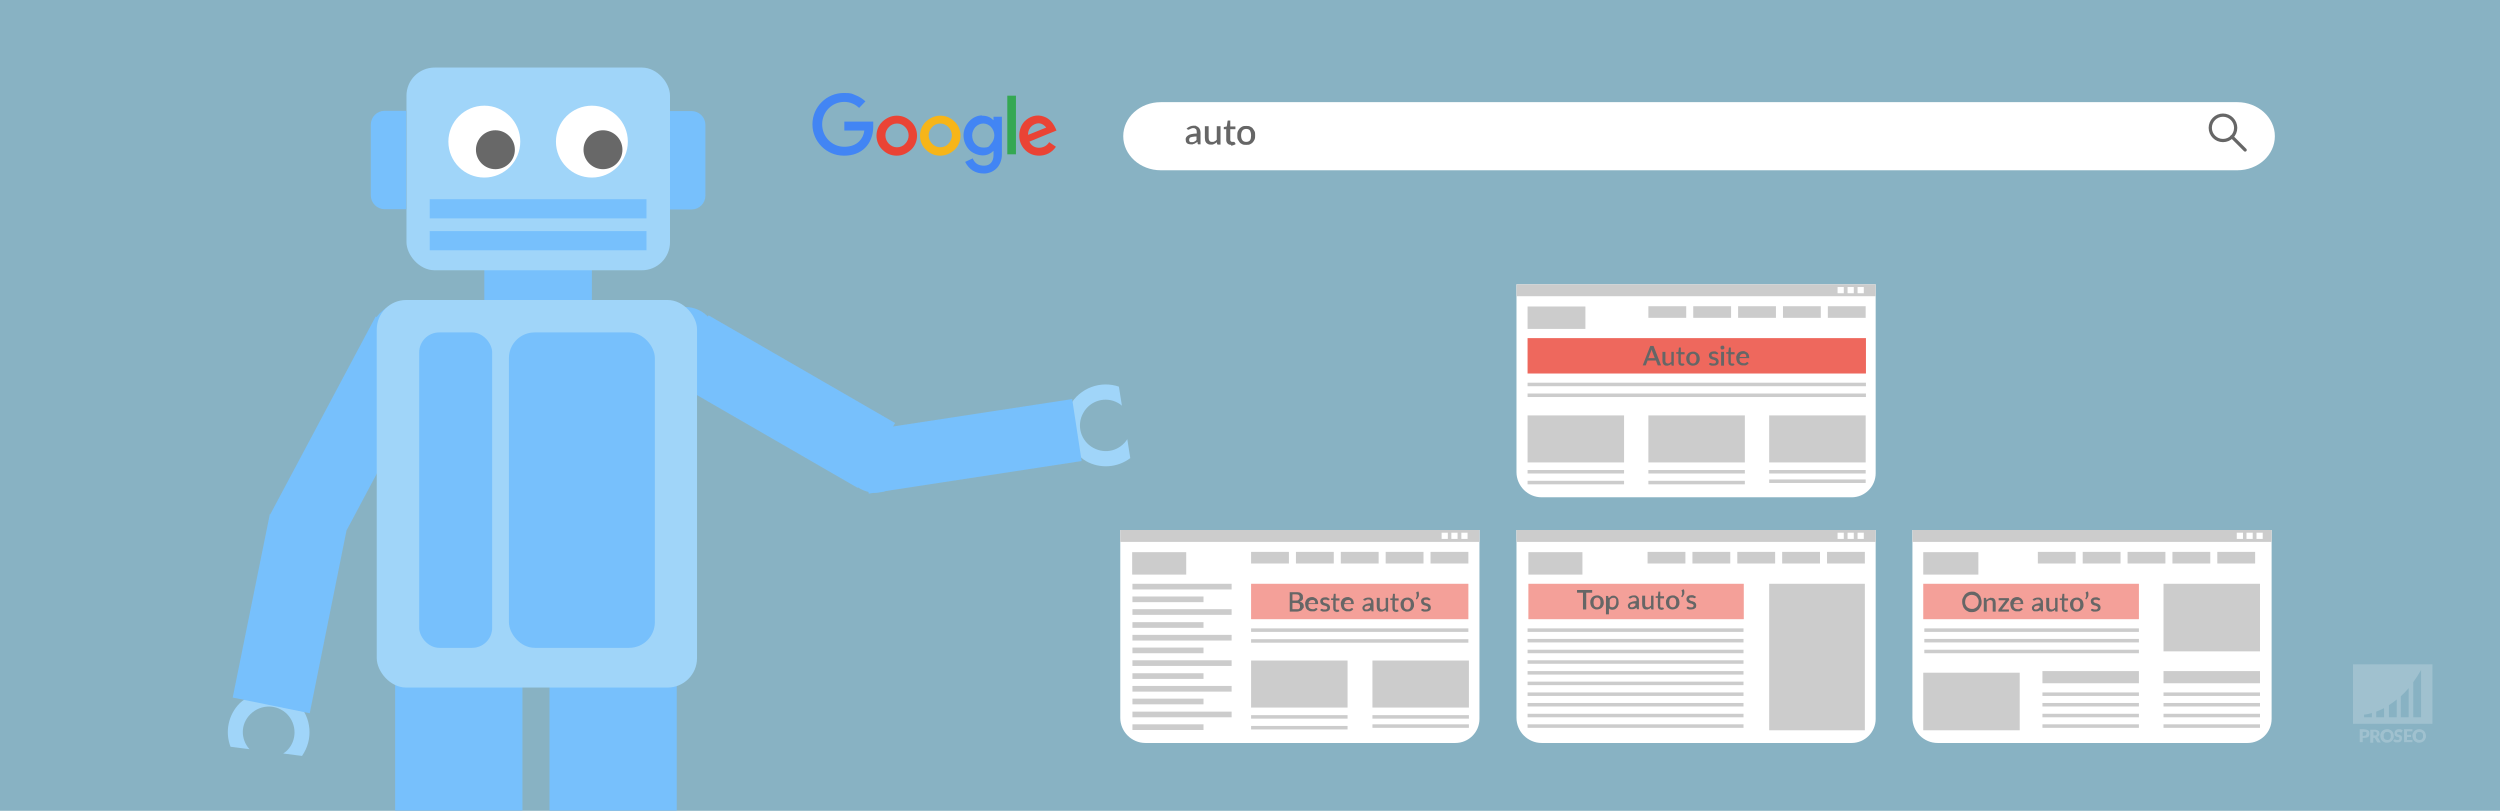 <?xml version="1.0" encoding="UTF-8"?> <svg xmlns="http://www.w3.org/2000/svg" xmlns:xlink="http://www.w3.org/1999/xlink" version="1.1" viewBox="0 0 925 300"><defs><style> .st0, .st1, .st2 { fill: #fff; } .st0, .st3 { opacity: .2; } .st4, .st5, .st6 { fill: #ea4335; } .st4, .st7 { opacity: .5; } .st5, .st8, .st9 { fill-rule: evenodd; } .st10 { fill: #a0d5f9; } .st11 { stroke-linecap: round; } .st11, .st12, .st13 { fill: none; } .st11, .st13 { stroke: #666; stroke-miterlimit: 10; stroke-width: 1.2px; } .st8 { fill: #f7b518; } .st14 { fill: #34a853; } .st9 { fill: #4285f4; } .st2 { filter: url(#drop-shadow-1); } .st15 { fill: #686868; } .st16 { fill: #666; } .st6 { opacity: .8; } .st7 { fill: #126688; } .st17 { fill: #77c0fc; } .st18 { fill: #ccc; } </style><filter id="drop-shadow-1" x="409.6" y="31.1" width="439" height="38" filterUnits="userSpaceOnUse"><feOffset dx="1" dy="1"></feOffset><feGaussianBlur result="blur" stdDeviation="2"></feGaussianBlur><feFlood flood-color="#000" flood-opacity=".2"></feFlood><feComposite in2="blur" operator="in"></feComposite><feComposite in="SourceGraphic"></feComposite></filter></defs><g id="bg"><rect class="st7" width="925" height="300"></rect></g><g id="watermerk"><g><path class="st0" d="M870.6,245.8v22h29.4v-22h-29.4ZM877.6,265.4h-2.9v-1s1.1,0,2.9-.6v1.6ZM882.1,265.4h-2.9v-2.1c.9-.3,1.9-.8,2.9-1.3v3.4ZM886.8,265.4h-2.9v-4.5c1-.6,1.9-1.3,2.9-2.1v6.5ZM891.2,265.4h-2.9v-7.8c1-.9,2-1.9,2.9-3v10.9ZM895.8,265.4h-2.9v-13c1-1.4,2-2.9,2.9-4.5v17.5Z"></path><g class="st3"><path class="st1" d="M874.8,269.9c.3,0,.6,0,.9.1.2,0,.4.2.6.3.2.1.3.3.3.5s.1.4.1.6,0,.5-.1.7c0,.2-.2.4-.3.5-.2.1-.4.3-.6.3-.2,0-.5.1-.9.1h-.6v1.6h-1.1v-4.8h1.7ZM874.8,272.2c.3,0,.5,0,.6-.2.1-.1.2-.3.2-.6s0-.2,0-.3c0,0,0-.2-.1-.2,0,0-.2-.1-.3-.1-.1,0-.2,0-.4,0h-.6v1.5h.6Z"></path><path class="st1" d="M880.9,274.7h-1c-.2,0-.3,0-.4-.2l-.8-1.4c0,0,0-.1-.1-.1,0,0-.1,0-.2,0h-.3v1.8h-1.1v-4.8h1.5c.3,0,.6,0,.9.1.2,0,.4.2.6.3.2.1.3.3.3.4,0,.2.1.4.1.6s0,.3,0,.4c0,.1-.1.3-.2.4,0,.1-.2.2-.3.3-.1,0-.3.2-.4.2,0,0,.1,0,.2.1,0,0,.1.1.2.2l1,1.7ZM878.6,272.1c.2,0,.3,0,.4,0,.1,0,.2,0,.3-.2s.1-.1.1-.2c0,0,0-.2,0-.3,0-.2,0-.4-.2-.5-.1-.1-.3-.2-.6-.2h-.4v1.4h.4Z"></path><path class="st1" d="M885.7,272.3c0,.3,0,.7-.2,1-.1.3-.3.6-.5.8-.2.2-.5.4-.8.5-.3.1-.6.2-1,.2s-.7,0-1-.2c-.3-.1-.6-.3-.8-.5-.2-.2-.4-.5-.5-.8-.1-.3-.2-.6-.2-1s0-.7.2-1c.1-.3.3-.6.5-.8s.5-.4.8-.5c.3-.1.6-.2,1-.2s.7,0,1,.2c.3.1.6.3.8.5.2.2.4.5.5.8.1.3.2.6.2,1ZM884.6,272.3c0-.2,0-.4,0-.6s-.1-.3-.3-.5c-.1-.1-.3-.2-.4-.3-.2,0-.4-.1-.6-.1s-.4,0-.6.1c-.2,0-.3.2-.4.3-.1.1-.2.3-.3.5s0,.4,0,.6,0,.5,0,.6c0,.2.1.3.3.5.1.1.3.2.4.3.2,0,.4.1.6.1s.4,0,.6-.1c.2,0,.3-.2.4-.3.1-.1.2-.3.3-.5,0-.2,0-.4,0-.6Z"></path><path class="st1" d="M888.7,270.9c0,0,0,0-.1.1s0,0-.1,0-.1,0-.2,0c0,0-.1,0-.2-.1,0,0-.2,0-.2-.1,0,0-.2,0-.3,0-.2,0-.4,0-.5.1s-.2.2-.2.4,0,.2,0,.2c0,0,.1.1.2.2,0,0,.2,0,.3.1s.3,0,.4.1c.1,0,.3.1.4.2.1,0,.2.1.3.2,0,0,.2.2.2.4,0,.1,0,.3,0,.5s0,.4-.1.6c0,.2-.2.4-.3.5-.1.1-.3.3-.5.3-.2,0-.5.1-.7.1s-.3,0-.5,0c-.2,0-.3,0-.4-.1-.1,0-.3-.1-.4-.2-.1,0-.2-.2-.3-.3l.3-.5s0,0,.1,0c0,0,0,0,.1,0s.1,0,.2,0,.1,0,.2.1c0,0,.2,0,.3.1.1,0,.2,0,.4,0s.4,0,.5-.1c.1,0,.2-.2.2-.4s0-.2,0-.3c0,0-.1-.1-.2-.2,0,0-.2,0-.3-.1-.1,0-.3,0-.4-.1-.1,0-.3,0-.4-.2s-.2-.1-.3-.2-.2-.2-.2-.4c0-.2,0-.3,0-.6s0-.4.1-.5c0-.2.2-.3.3-.5.1-.1.3-.2.5-.3s.4-.1.7-.1.3,0,.4,0c.1,0,.3,0,.4.1.1,0,.2,0,.3.2.1,0,.2.1.3.2l-.3.5Z"></path><path class="st1" d="M890.6,270.8v1.1h1.5v.8h-1.5v1.1h2v.8h-3.1v-4.8h3.1v.8h-2Z"></path><path class="st1" d="M897.6,272.3c0,.3,0,.7-.2,1-.1.3-.3.6-.5.8-.2.2-.5.4-.8.5-.3.1-.6.2-1,.2s-.7,0-1-.2c-.3-.1-.6-.3-.8-.5-.2-.2-.4-.5-.5-.8-.1-.3-.2-.6-.2-1s0-.7.2-1c.1-.3.3-.6.5-.8s.5-.4.8-.5c.3-.1.6-.2,1-.2s.7,0,1,.2c.3.1.6.3.8.5.2.2.4.5.5.8.1.3.2.6.2,1ZM896.5,272.3c0-.2,0-.4,0-.6s-.1-.3-.3-.5c-.1-.1-.3-.2-.4-.3-.2,0-.4-.1-.6-.1s-.4,0-.6.1c-.2,0-.3.2-.4.3-.1.1-.2.3-.3.5s0,.4,0,.6,0,.5,0,.6c0,.2.1.3.3.5.1.1.3.2.4.3.2,0,.4.1.6.1s.4,0,.6-.1c.2,0,.3-.2.4-.3.1-.1.2-.3.3-.5,0-.2,0-.4,0-.6Z"></path></g></g></g><g id="afbeelding"><g><g><path class="st12" d="M404.4,165.7c-4.6-2.6-6.2-8.4-3.7-12.9,2.6-4.6,8.4-6.2,12.9-3.7s1,.6,1.4,1l1.9,12.5c-2.7,4.2-8.2,5.6-12.6,3.2Z"></path><path class="st10" d="M414,143.1l1.1,7c-.4-.4-.9-.7-1.4-1-4.6-2.6-10.4-.9-12.9,3.7-2.6,4.6-.9,10.4,3.7,12.9s9.9,1,12.6-3.2l1.1,7c-4.6,3.5-11.1,4.1-16.4,1.1s-9.9-13.3-5.9-20.6c3.6-6.5,11.4-9.3,18.2-6.9Z"></path></g><g><path class="st12" d="M92.7,264.2c3.7-3.7,9.7-3.7,13.5,0,3.7,3.7,3.7,9.7,0,13.5s-.9.8-1.4,1.1l-12.5-1.6c-3.3-3.7-3.1-9.4.4-13Z"></path><path class="st10" d="M111.8,279.7l-7-.9c.5-.3.9-.7,1.4-1.1,3.7-3.7,3.7-9.7,0-13.5-3.7-3.7-9.7-3.7-13.5,0s-3.7,9.3-.4,13l-7-.9c-2.1-5.4-.9-11.8,3.4-16.1s15.5-5.9,21.4,0c5.3,5.3,5.8,13.5,1.7,19.4Z"></path></g><rect class="st17" x="179.2" y="95.5" width="39.8" height="21.6" transform="translate(398.2 212.6) rotate(-180)"></rect><rect class="st10" x="150.3" y="25" width="97.5" height="75" rx="10.4" ry="10.4" transform="translate(398.2 125) rotate(-180)"></rect><g><circle class="st1" cx="219" cy="52.4" r="13.3"></circle><circle class="st1" cx="179.2" cy="52.4" r="13.3"></circle></g><path class="st17" d="M253,41h8v36.4h-8c-2.8,0-5.1-2.3-5.1-5.1v-26.2c0-2.8,2.3-5.1,5.1-5.1Z" transform="translate(508.9 118.5) rotate(-180)"></path><path class="st17" d="M142.3,41h8v36.4h-8c-2.8,0-5.1-2.3-5.1-5.1v-26.2c0-2.8,2.3-5.1,5.1-5.1Z"></path><g><rect class="st17" x="159" y="85.4" width="80.2" height="7.1" transform="translate(398.2 178) rotate(-180)"></rect><rect class="st17" x="159" y="73.6" width="80.2" height="7.1" transform="translate(398.2 154.4) rotate(-180)"></rect></g><circle class="st15" cx="223.1" cy="55.4" r="7.2"></circle><circle class="st15" cx="183.3" cy="55.4" r="7.2"></circle><rect class="st17" x="203.3" y="248.4" width="47.1" height="51.4" transform="translate(453.7 548.3) rotate(-180)"></rect><rect class="st17" x="146.3" y="248.4" width="47.1" height="51.4" transform="translate(339.6 548.3) rotate(-180)"></rect><rect class="st17" x="276" y="108.8" width="27.7" height="79.7" transform="translate(563.4 -28.1) rotate(120)"></rect><circle class="st17" cx="253.6" cy="125.1" r="11.5"></circle><circle class="st17" cx="323.9" cy="170.8" r="11.5"></circle><rect class="st17" x="347.3" y="125.3" width="23.2" height="79.7" transform="translate(250.1 544.9) rotate(-98.7)"></rect><path class="st17" d="M99.7,190.3h.5c0,0-.2,0-.2,0l39-73.2.3.2c2.5-3.3,6.5-5.4,10.9-5.4,7.6,0,13.7,6.1,13.7,13.7s-.3,3-.8,4.4l.3.2-35.2,66.1-13.6,67.6-28.5-5.8,13.7-67.7Z"></path><rect class="st10" x="139.4" y="111.1" width="118.5" height="143.4" rx="10.9" ry="10.9" transform="translate(397.3 365.5) rotate(-180)"></rect><g><rect class="st17" x="188.2" y="123" width="54" height="116.7" rx="9.5" ry="9.5" transform="translate(430.5 362.7) rotate(-180)"></rect><rect class="st17" x="155.1" y="123" width="27" height="116.7" rx="7.4" ry="7.4" transform="translate(337.2 362.7) rotate(-180)"></rect></g><path class="st2" d="M826.8,62h-398.3c-7.7,0-13.9-5.7-13.9-12.6h0c0-7,6.2-12.6,13.9-12.6h398.3c7.7,0,13.9,5.7,13.9,12.6h0c0,7-6.2,12.6-13.9,12.6Z"></path><g><path class="st9" d="M318,40c-.8-.7-1.6-1.3-2.6-1.7-.9-.4-2-.6-3-.6-2.3,0-4.3.9-5.8,2.4-1.5,1.5-2.4,3.6-2.4,5.9s.9,4.4,2.4,5.9c1.5,1.5,3.5,2.4,5.8,2.4s-.2,0,.1,0c2.2,0,4.1-.7,5.4-2,1-1,1.7-2.3,1.9-4h-7.4v-3.3h10.7v1.6c0,0,0,.1,0,.2h0c0,3.3-1.1,6-3,7.9-1.9,1.9-4.6,2.9-7.7,2.9,0,0-.1,0-.2,0h0c0,0,.2,0,0,0-3.2,0-6.1-1.3-8.2-3.4-2.1-2.1-3.4-5-3.4-8.2s1.3-6.1,3.4-8.2c2.1-2.1,5-3.4,8.2-3.4s2.9.3,4.3.8c1.4.5,2.6,1.3,3.7,2.3l-2.3,2.4h0ZM312.3,57.6s0,0,0,0h0ZM323.1,46.8s0,0,0,0h0ZM323.1,46.8c0,0,0-.2,0,0h0Z"></path><path class="st5" d="M331.8,42.8c2.1,0,3.9.8,5.3,2.2,1.4,1.3,2.2,3.2,2.2,5.2s-.8,3.9-2.2,5.2c-1.4,1.3-3.2,2.2-5.3,2.2s-3.9-.8-5.3-2.2c-1.4-1.3-2.2-3.2-2.2-5.2s.8-3.9,2.2-5.2c1.4-1.3,3.2-2.2,5.3-2.2h0ZM334.9,47c-.8-.8-1.8-1.3-3-1.3s-2.3.5-3,1.3c-.8.8-1.3,1.9-1.3,3.1s.5,2.3,1.3,3.1c.8.8,1.8,1.3,3,1.3s2.3-.5,3-1.3c.8-.8,1.3-1.9,1.3-3.1s-.5-2.3-1.3-3.1Z"></path><path class="st8" d="M347.9,42.8c2.1,0,3.9.8,5.3,2.2,1.4,1.3,2.2,3.2,2.2,5.2s-.8,3.9-2.2,5.2c-1.4,1.3-3.2,2.2-5.3,2.2s-3.9-.8-5.3-2.2c-1.4-1.3-2.2-3.2-2.2-5.2s.8-3.9,2.2-5.2c1.4-1.3,3.2-2.2,5.3-2.2h0ZM350.9,47c-.8-.8-1.8-1.3-3-1.3s-2.3.5-3,1.3c-.8.8-1.3,1.9-1.3,3.1s.5,2.3,1.3,3.1c.8.8,1.8,1.3,3,1.3s2.3-.5,3-1.3c.8-.8,1.3-1.9,1.3-3.1s-.5-2.3-1.3-3.1Z"></path><path class="st9" d="M363.3,42.8c2,0,3.2.6,4.3,1.7v-1.3h3.1v14.1c0,2-.9,4.1-2.2,5.2-1.2,1.1-2.8,1.7-4.4,1.7s-2.9-.3-4.2-1.1c-1.1-.7-2.1-1.8-2.8-3.2l2.8-1.3c.8,1.8,2,2.7,4.2,2.7s3.5-1.5,3.5-3.9v-1.6c-1.1,1.1-2.4,1.7-4,1.7s-3.9-.8-5.1-2.2c-1.2-1.3-2-3.2-2-5.2,0-4.1,3.4-7.4,6.8-7.4h0ZM366.7,47c-.7-.8-1.8-1.3-2.9-1.3s-2.1.5-2.9,1.3c-.7.8-1.2,1.9-1.2,3.1,0,2.5,1.7,4.5,4.1,4.5s2.1-.6,2.9-1.4c.7-.8,1.2-1.9,1.2-3.1s-.5-2.3-1.2-3.1Z"></path><rect class="st14" x="372.7" y="35.4" width="3.2" height="21.7"></rect><path class="st5" d="M380.4,49.9l6.7-2.7c-1.2-1.5-2.9-2.3-5.2-.7-.9.7-1.6,2-1.5,3.4h0ZM380.9,52.4c1.2,3,5.6,3,7.3.2l2.5,1.7c-1.5,2.2-3.8,3.3-6.2,3.3-2.2,0-3.9-.8-5.2-2.1-3.2-3.2-2.5-8.1-.3-10.5,1.8-1.9,4.6-2.9,7.4-1.8,1.9.7,3.4,2.3,4.5,5.1-3.3,1.3-6.6,2.7-10,4.1Z"></path></g><g><circle class="st13" cx="822.5" cy="47.3" r="4.7"></circle><line class="st11" x1="825.8" y1="50.6" x2="830.7" y2="55.5"></line></g><g><path class="st16" d="M439,47.6c.8-.7,1.7-1.1,2.7-1.1s.7,0,1,.2c.3.1.6.3.8.5.2.2.4.5.5.8.1.3.2.7.2,1.1v4.3h-.6c-.1,0-.2,0-.3,0,0,0-.1-.1-.2-.3v-.6c-.3.2-.5.3-.7.4-.2.1-.3.2-.5.3-.2,0-.4.1-.6.2s-.4,0-.7,0-.5,0-.8-.1c-.2,0-.4-.2-.6-.3-.2-.2-.3-.3-.4-.6,0-.2-.1-.5-.1-.8s0-.5.2-.8c.1-.2.4-.5.7-.7.3-.2.7-.4,1.3-.5.5-.1,1.2-.2,1.9-.2v-.5c0-.5-.1-.9-.3-1.1-.2-.2-.5-.4-.9-.4s-.5,0-.7.1-.3.1-.5.2c-.1,0-.3.2-.4.2-.1,0-.2.1-.3.1s-.2,0-.2,0c0,0-.1-.1-.2-.2l-.3-.5ZM442.8,50.5c-.5,0-.9,0-1.3.1-.3,0-.6.1-.9.2-.2,0-.4.2-.5.4s-.1.3-.1.5,0,.3,0,.4.1.2.2.3c0,0,.2.1.3.2.1,0,.3,0,.4,0,.4,0,.7,0,1-.2.3-.1.5-.3.8-.6v-1.3Z"></path><path class="st16" d="M451.6,46.7v6.8h-.9c-.2,0-.3,0-.4-.3v-.6c-.2.2-.4.3-.6.4-.2.1-.3.2-.5.3-.2,0-.4.2-.6.2-.2,0-.4,0-.6,0-.4,0-.7,0-1-.2-.3-.1-.5-.3-.7-.5s-.3-.5-.4-.8c0-.3-.1-.7-.1-1v-4.3h1.4v4.3c0,.5.1.8.3,1.1.2.3.5.4,1,.4s.6,0,.9-.2c.3-.1.5-.3.8-.6v-5h1.4Z"></path><path class="st16" d="M455.5,53.6c-.6,0-1-.2-1.3-.5-.3-.3-.5-.8-.5-1.3v-4h-.7c0,0-.1,0-.2,0,0,0,0-.1,0-.2v-.6l1.1-.2.3-2c0,0,0-.1.1-.2,0,0,.1,0,.2,0h.7v2.2h1.9v1h-1.9v3.9c0,.2,0,.4.2.6.1.1.3.2.5.2s.2,0,.3,0c0,0,.1,0,.2,0,0,0,.1,0,.1,0,0,0,0,0,.1,0,0,0,.1,0,.2.1l.4.7c-.2.2-.5.3-.8.4-.3.1-.6.2-.9.2Z"></path><path class="st16" d="M461.1,46.6c.5,0,1,0,1.4.2s.8.4,1,.7.5.7.7,1.1c.2.4.2.9.2,1.5s0,1-.2,1.5c-.2.4-.4.8-.7,1.1s-.6.5-1,.7-.9.2-1.4.2-1,0-1.4-.2-.8-.4-1-.7-.5-.7-.7-1.1c-.2-.4-.2-.9-.2-1.5s0-1,.2-1.5c.2-.4.4-.8.7-1.1s.6-.5,1-.7.9-.2,1.4-.2ZM461.1,52.5c.6,0,1.1-.2,1.4-.6.3-.4.4-1,.4-1.8s-.2-1.4-.4-1.8c-.3-.4-.8-.6-1.4-.6s-1.1.2-1.4.6c-.3.4-.5,1-.5,1.8s.2,1.4.5,1.8c.3.4.8.6,1.4.6Z"></path></g><g><path class="st1" d="M414.5,196.1h132.9v69.9c0,4.9-4,8.9-8.9,8.9h-114.7c-5.1,0-9.3-4.2-9.3-9.3v-69.5h0Z"></path><rect class="st4" x="462.9" y="216" width="80.4" height="13.1"></rect><rect class="st18" x="418.9" y="204.3" width="20" height="8.3"></rect><rect class="st18" x="414.5" y="196.1" width="132.9" height="4.4"></rect><g><rect class="st1" x="533.4" y="197.1" width="2.3" height="2.3"></rect><rect class="st1" x="537" y="197.1" width="2.3" height="2.3"></rect><rect class="st1" x="540.7" y="197.1" width="2.3" height="2.3"></rect></g><rect class="st18" x="419" y="263.3" width="36.7" height="2.1"></rect><rect class="st18" x="419" y="253.8" width="36.7" height="2.1"></rect><rect class="st18" x="419" y="268" width="26.3" height="2.1"></rect><rect class="st18" x="419" y="258.5" width="26.3" height="2.1"></rect><rect class="st18" x="419" y="244.3" width="36.7" height="2.1"></rect><rect class="st18" x="419" y="234.9" width="36.7" height="2.1"></rect><rect class="st18" x="419" y="249.1" width="26.3" height="2.1"></rect><rect class="st18" x="419" y="239.6" width="26.3" height="2.1"></rect><rect class="st18" x="419" y="225.4" width="36.7" height="2.1"></rect><rect class="st18" x="419" y="216" width="36.7" height="2.1"></rect><rect class="st18" x="419" y="230.2" width="26.3" height="2.1"></rect><rect class="st18" x="419" y="220.7" width="26.3" height="2.1"></rect><g><path class="st16" d="M479.5,219.1c.5,0,.9,0,1.2.1.3,0,.6.2.8.4.2.2.4.4.5.6,0,.2.1.5.1.8s0,.3,0,.5c0,.2-.1.3-.2.4-.1.1-.2.3-.4.4-.2.1-.4.2-.6.3,1,.2,1.5.8,1.5,1.6s0,.6-.2.8-.3.5-.5.7c-.2.2-.5.3-.8.4s-.7.2-1.1.2h-2.6v-7.2h2.4ZM478.2,220v2.2h1.2c.5,0,.9,0,1.1-.3.2-.2.4-.5.4-.8s-.1-.7-.3-.9c-.2-.2-.6-.3-1.1-.3h-1.2ZM479.7,225.4c.3,0,.5,0,.7,0,.2,0,.3-.1.4-.3.1-.1.2-.2.2-.4,0-.1,0-.3,0-.5,0-.3-.1-.6-.3-.8-.2-.2-.6-.3-1.1-.3h-1.4v2.3h1.4Z"></path><path class="st16" d="M484.1,223.8c0,.3,0,.5.1.7,0,.2.2.4.3.5.1.1.3.2.5.3.2,0,.4.1.6.1s.4,0,.5,0c.2,0,.3-.1.4-.2.1,0,.2-.1.3-.2,0,0,.2,0,.2,0s.2,0,.2,0l.3.4c-.1.1-.3.3-.4.4-.2.1-.3.2-.5.3s-.4.1-.6.1c-.2,0-.4,0-.6,0-.4,0-.7,0-1-.2s-.6-.3-.8-.5-.4-.5-.5-.9c-.1-.3-.2-.7-.2-1.2s0-.7.2-1c.1-.3.3-.6.5-.8s.5-.4.8-.5.6-.2,1-.2.6,0,.9.2c.3.1.5.3.7.4s.3.4.5.7c.1.3.2.6.2,1s0,.3,0,.3c0,0-.1,0-.2,0h-3.3ZM486.6,223.2c0-.2,0-.3,0-.5,0-.2-.1-.3-.2-.4s-.2-.2-.4-.3c-.1,0-.3,0-.5,0-.4,0-.7.1-.9.3-.2.2-.4.5-.4.9h2.5Z"></path><path class="st16" d="M491.6,222.1s0,0,0,0c0,0,0,0-.1,0s-.1,0-.2,0c0,0-.1,0-.2-.1s-.2,0-.3-.1-.3,0-.4,0-.3,0-.4,0c-.1,0-.2,0-.3.1,0,0-.1.1-.2.2,0,0,0,.2,0,.3s0,.2.1.3c0,0,.2.1.3.2s.3.1.4.2c.2,0,.3,0,.5.1.2,0,.3.1.5.2.2,0,.3.2.4.3.1.1.2.2.3.4,0,.1.1.3.1.5s0,.5-.1.7c0,.2-.2.4-.4.5-.2.1-.4.3-.6.3-.2,0-.5.1-.8.1s-.3,0-.5,0c-.2,0-.3,0-.5-.1-.1,0-.3-.1-.4-.2-.1,0-.2-.2-.3-.2l.2-.4s0,0,.1-.1c0,0,.1,0,.2,0s.1,0,.2,0c0,0,.1,0,.2.1,0,0,.2.1.3.1.1,0,.3,0,.5,0s.3,0,.4,0c.1,0,.2,0,.3-.2,0,0,.1-.1.2-.2,0,0,0-.2,0-.3s0-.2-.1-.3c0,0-.2-.2-.3-.2-.1,0-.3-.1-.4-.2-.2,0-.3,0-.5-.1-.2,0-.3-.1-.5-.2-.2,0-.3-.2-.4-.3s-.2-.2-.3-.4c0-.2-.1-.3-.1-.6s0-.4.1-.6.2-.3.4-.5.4-.2.6-.3c.2,0,.5-.1.8-.1s.7,0,.9.2.5.3.7.4l-.2.4Z"></path><path class="st16" d="M494.6,226.4c-.4,0-.7-.1-1-.4-.2-.2-.3-.6-.3-1v-3h-.6c0,0-.1,0-.2,0,0,0,0,0,0-.2v-.4h.8c0-.1.2-1.6.2-1.6,0,0,0-.1,0-.1s0,0,.2,0h.5v1.7h1.4v.8h-1.4v2.9c0,.2,0,.3.1.4,0,0,.2.1.4.1s.2,0,.2,0,.1,0,.2,0,0,0,.1,0c0,0,0,0,0,0,0,0,.1,0,.1,0l.3.5c-.2.1-.4.3-.6.3-.2,0-.5.1-.7.1Z"></path><path class="st16" d="M497.3,223.8c0,.3,0,.5.1.7,0,.2.2.4.3.5.1.1.3.2.5.3.2,0,.4.1.6.1s.4,0,.5,0c.2,0,.3-.1.4-.2.1,0,.2-.1.3-.2,0,0,.2,0,.2,0s.2,0,.2,0l.3.4c-.1.1-.3.3-.4.4-.2.1-.3.2-.5.3s-.4.1-.6.1c-.2,0-.4,0-.6,0-.4,0-.7,0-1-.2s-.6-.3-.8-.5-.4-.5-.5-.9c-.1-.3-.2-.7-.2-1.2s0-.7.2-1c.1-.3.3-.6.5-.8s.5-.4.8-.5.6-.2,1-.2.6,0,.9.2c.3.1.5.3.7.4s.3.4.5.7c.1.3.2.6.2,1s0,.3,0,.3c0,0-.1,0-.2,0h-3.3ZM499.9,223.2c0-.2,0-.3,0-.5,0-.2-.1-.3-.2-.4s-.2-.2-.4-.3c-.1,0-.3,0-.5,0-.4,0-.7.1-.9.3-.2.2-.4.5-.4.9h2.5Z"></path><path class="st16" d="M504.2,221.9c.6-.5,1.3-.8,2.1-.8s.6,0,.8.1c.2,0,.4.2.6.4.2.2.3.4.4.6,0,.2.1.5.1.8v3.2h-.5c-.1,0-.2,0-.2,0s0,0-.1-.2v-.4c-.2.1-.4.2-.5.3-.1,0-.3.2-.4.2-.1,0-.3.1-.4.1-.2,0-.3,0-.5,0s-.4,0-.6,0-.3-.1-.5-.3-.2-.3-.3-.4-.1-.4-.1-.6,0-.4.2-.6.3-.4.5-.5.6-.3,1-.4.9-.2,1.5-.2v-.3c0-.4,0-.6-.2-.8-.2-.2-.4-.3-.7-.3s-.4,0-.5,0c-.1,0-.3.1-.4.2s-.2.1-.3.2c0,0-.2,0-.3,0s-.1,0-.2,0c0,0,0,0-.1-.1l-.2-.3ZM507,224.1c-.4,0-.7,0-1,0-.3,0-.5.1-.6.2-.2,0-.3.2-.4.3s-.1.2-.1.3,0,.2,0,.3c0,0,0,.2.2.2s.1,0,.2.1c0,0,.2,0,.3,0,.3,0,.5,0,.7-.2.2-.1.4-.3.6-.5v-.9Z"></path><path class="st16" d="M513.6,221.2v5.1h-.6c-.1,0-.2,0-.3-.2v-.5c-.2.1-.3.2-.4.3s-.2.2-.4.2-.3.1-.4.2c-.2,0-.3,0-.5,0-.3,0-.5,0-.7-.1s-.4-.2-.5-.4c-.1-.2-.3-.4-.3-.6,0-.2-.1-.5-.1-.8v-3.2h1.1v3.2c0,.3,0,.6.2.8.2.2.4.3.7.3s.5,0,.7-.2c.2-.1.4-.3.6-.4v-3.7h1.1Z"></path><path class="st16" d="M516.5,226.4c-.4,0-.7-.1-1-.4-.2-.2-.3-.6-.3-1v-3h-.6c0,0-.1,0-.2,0,0,0,0,0,0-.2v-.4h.8c0-.1.2-1.6.2-1.6,0,0,0-.1,0-.1s0,0,.2,0h.5v1.7h1.4v.8h-1.4v2.9c0,.2,0,.3.1.4,0,0,.2.1.4.1s.2,0,.2,0,.1,0,.2,0,0,0,.1,0c0,0,0,0,0,0,0,0,.1,0,.1,0l.3.5c-.2.1-.4.3-.6.3-.2,0-.5.1-.7.1Z"></path><path class="st16" d="M520.7,221.1c.4,0,.7,0,1,.2.3.1.6.3.8.5s.4.5.5.8c.1.3.2.7.2,1.1s0,.8-.2,1.1c-.1.3-.3.6-.5.8-.2.2-.5.4-.8.5-.3.1-.6.2-1,.2s-.7,0-1-.2c-.3-.1-.6-.3-.8-.5-.2-.2-.4-.5-.5-.8-.1-.3-.2-.7-.2-1.1s0-.8.2-1.1c.1-.3.3-.6.5-.8.2-.2.5-.4.8-.5.3-.1.6-.2,1-.2ZM520.7,225.5c.5,0,.8-.2,1-.5.2-.3.3-.7.3-1.3s-.1-1-.3-1.3c-.2-.3-.6-.5-1-.5s-.8.2-1,.5c-.2.3-.3.8-.3,1.3s.1,1,.3,1.3c.2.3.6.5,1,.5Z"></path><path class="st16" d="M524.7,218.7c.1.3.3.5.3.8,0,.3,0,.5,0,.8,0,.3-.1.5-.3.8-.1.2-.3.5-.5.7l-.3-.2c0,0,0,0,0-.1,0,0,0-.1,0-.1,0,0,.1-.2.2-.4,0-.1.1-.3.1-.5s0-.4,0-.5c0-.2-.1-.4-.2-.6,0,0,0-.2,0-.2,0,0,0-.1.1-.1l.7-.3Z"></path><path class="st16" d="M528.9,222.1s0,0,0,0c0,0,0,0-.1,0s-.1,0-.2,0c0,0-.1,0-.2-.1s-.2,0-.3-.1-.3,0-.4,0-.3,0-.4,0c-.1,0-.2,0-.3.1,0,0-.1.1-.2.2,0,0,0,.2,0,.3s0,.2.1.3c0,0,.2.1.3.2s.3.1.4.2c.2,0,.3,0,.5.1.2,0,.3.1.5.2.2,0,.3.2.4.3.1.1.2.2.3.4,0,.1.1.3.1.5s0,.5-.1.7c0,.2-.2.4-.4.5-.2.1-.4.3-.6.3-.2,0-.5.1-.8.1s-.3,0-.5,0c-.2,0-.3,0-.5-.1-.1,0-.3-.1-.4-.2-.1,0-.2-.2-.3-.2l.2-.4s0,0,.1-.1c0,0,.1,0,.2,0s.1,0,.2,0c0,0,.1,0,.2.1,0,0,.2.1.3.1.1,0,.3,0,.5,0s.3,0,.4,0c.1,0,.2,0,.3-.2,0,0,.1-.1.2-.2,0,0,0-.2,0-.3s0-.2-.1-.3c0,0-.2-.2-.3-.2-.1,0-.3-.1-.4-.2-.2,0-.3,0-.5-.1-.2,0-.3-.1-.5-.2-.2,0-.3-.2-.4-.3s-.2-.2-.3-.4c0-.2-.1-.3-.1-.6s0-.4.1-.6.2-.3.4-.5.4-.2.6-.3c.2,0,.5-.1.8-.1s.7,0,.9.2.5.3.7.4l-.2.4Z"></path></g><g><rect class="st18" x="462.9" y="204.2" width="14" height="4.3"></rect><rect class="st18" x="479.5" y="204.2" width="14" height="4.3"></rect><rect class="st18" x="496.1" y="204.2" width="14" height="4.3"></rect><rect class="st18" x="512.7" y="204.2" width="14" height="4.3"></rect><rect class="st18" x="529.3" y="204.2" width="14" height="4.3"></rect></g><rect class="st18" x="462.9" y="232.5" width="80.4" height="1.3"></rect><rect class="st18" x="462.9" y="236.5" width="80.4" height="1.3"></rect><g><rect class="st18" x="462.9" y="244.4" width="35.7" height="17.4"></rect><rect class="st18" x="462.9" y="264.6" width="35.7" height="1.3"></rect><rect class="st18" x="462.9" y="268.6" width="35.7" height="1.3"></rect></g><rect class="st18" x="507.8" y="244.4" width="35.7" height="17.4"></rect><rect class="st18" x="507.8" y="264.6" width="35.7" height="1.3"></rect><rect class="st18" x="507.8" y="268" width="35.7" height="1.3"></rect></g><g><path class="st1" d="M561.1,105.2h132.9v69.9c0,4.9-4,8.9-8.9,8.9h-114.7c-5.1,0-9.3-4.2-9.3-9.3v-69.5h0Z"></path><rect class="st6" x="565.2" y="125.1" width="125.2" height="13.1"></rect><rect class="st18" x="565.2" y="113.4" width="21.4" height="8.3"></rect><g><rect class="st18" x="561.1" y="105.2" width="132.9" height="4.4"></rect><rect class="st1" x="679.9" y="106.2" width="2.3" height="2.3"></rect><rect class="st1" x="683.6" y="106.2" width="2.3" height="2.3"></rect><rect class="st1" x="687.3" y="106.2" width="2.3" height="2.3"></rect></g><g><rect class="st18" x="609.9" y="113.3" width="14" height="4.3"></rect><rect class="st18" x="626.5" y="113.3" width="14" height="4.3"></rect><rect class="st18" x="643.1" y="113.3" width="14" height="4.3"></rect><rect class="st18" x="659.7" y="113.3" width="14" height="4.3"></rect><rect class="st18" x="676.3" y="113.3" width="14" height="4.3"></rect></g><rect class="st18" x="565.2" y="141.6" width="125.2" height="1.3"></rect><rect class="st18" x="565.2" y="145.6" width="125.2" height="1.3"></rect><g><rect class="st18" x="565.2" y="153.7" width="35.7" height="17.4"></rect><rect class="st18" x="565.2" y="173.9" width="35.7" height="1.3"></rect><rect class="st18" x="565.2" y="177.9" width="35.7" height="1.3"></rect></g><g><rect class="st18" x="609.9" y="153.7" width="35.7" height="17.4"></rect><rect class="st18" x="609.9" y="173.9" width="35.7" height="1.3"></rect><rect class="st18" x="609.9" y="177.9" width="35.7" height="1.3"></rect></g><g><rect class="st18" x="654.6" y="153.7" width="35.7" height="17.4"></rect><rect class="st18" x="654.6" y="173.9" width="35.7" height="1.3"></rect><rect class="st18" x="654.6" y="177.4" width="35.7" height="1.3"></rect></g><g><path class="st16" d="M614.5,135.2h-.9c-.1,0-.2,0-.2,0,0,0-.1-.1-.1-.2l-.6-1.6h-3.1l-.6,1.6c0,0,0,.1-.1.2,0,0-.2,0-.2,0h-.9l2.8-7.2h1.2l2.8,7.2ZM612.3,132.6l-1-2.6c0-.2-.2-.5-.2-.8,0,.2,0,.3-.1.4,0,.1,0,.2-.1.3l-1,2.6h2.5Z"></path><path class="st16" d="M619.3,130.2v5.1h-.6c-.1,0-.2,0-.3-.2v-.5c-.2.1-.3.2-.4.3s-.2.2-.4.2-.3.1-.4.2c-.2,0-.3,0-.5,0-.3,0-.5,0-.7-.1s-.4-.2-.5-.4c-.1-.2-.3-.4-.3-.6,0-.2-.1-.5-.1-.8v-3.2h1.1v3.2c0,.3,0,.6.2.8.2.2.4.3.7.3s.5,0,.7-.2c.2-.1.4-.3.6-.4v-3.7h1.1Z"></path><path class="st16" d="M622.3,135.3c-.4,0-.7-.1-1-.4-.2-.2-.3-.6-.3-1v-3h-.6c0,0-.1,0-.2,0,0,0,0,0,0-.2v-.4h.8c0-.1.2-1.6.2-1.6,0,0,0-.1,0-.1s0,0,.2,0h.5v1.7h1.4v.8h-1.4v2.9c0,.2,0,.3.1.4,0,0,.2.1.4.1s.2,0,.2,0,.1,0,.2,0,0,0,.1,0c0,0,0,0,0,0,0,0,.1,0,.1,0l.3.5c-.2.1-.4.3-.6.3-.2,0-.5.1-.7.1Z"></path><path class="st16" d="M626.4,130.1c.4,0,.7,0,1,.2.3.1.6.3.8.5s.4.5.5.8c.1.3.2.7.2,1.1s0,.8-.2,1.1c-.1.3-.3.6-.5.8-.2.2-.5.4-.8.5-.3.1-.6.2-1,.2s-.7,0-1-.2c-.3-.1-.6-.3-.8-.5-.2-.2-.4-.5-.5-.8-.1-.3-.2-.7-.2-1.1s0-.8.2-1.1c.1-.3.3-.6.5-.8.2-.2.5-.4.8-.5.3-.1.6-.2,1-.2ZM626.4,134.5c.5,0,.8-.2,1-.5.2-.3.3-.7.3-1.3s-.1-1-.3-1.3c-.2-.3-.6-.5-1-.5s-.8.2-1,.5c-.2.3-.3.8-.3,1.3s.1,1,.3,1.3c.2.3.6.5,1,.5Z"></path><path class="st16" d="M635.4,131.1s0,0,0,0c0,0,0,0-.1,0s-.1,0-.2,0c0,0-.1,0-.2-.1s-.2,0-.3-.1-.3,0-.4,0-.3,0-.4,0c-.1,0-.2,0-.3.1,0,0-.1.1-.2.2,0,0,0,.2,0,.3s0,.2.1.3c0,0,.2.1.3.2s.3.1.4.2c.2,0,.3,0,.5.1.2,0,.3.1.5.2.2,0,.3.2.4.3.1.1.2.2.3.4,0,.1.1.3.1.5s0,.5-.1.7c0,.2-.2.4-.4.5-.2.1-.4.3-.6.3-.2,0-.5.1-.8.1s-.3,0-.5,0c-.2,0-.3,0-.5-.1-.1,0-.3-.1-.4-.2-.1,0-.2-.2-.3-.2l.2-.4s0,0,.1-.1c0,0,.1,0,.2,0s.1,0,.2,0c0,0,.1,0,.2.1,0,0,.2.1.3.1.1,0,.3,0,.5,0s.3,0,.4,0c.1,0,.2,0,.3-.2,0,0,.1-.1.2-.2,0,0,0-.2,0-.3s0-.2-.1-.3c0,0-.2-.2-.3-.2-.1,0-.3-.1-.4-.2-.2,0-.3,0-.5-.1-.2,0-.3-.1-.5-.2-.2,0-.3-.2-.4-.3s-.2-.2-.3-.4c0-.2-.1-.3-.1-.6s0-.4.1-.6.2-.3.4-.5.4-.2.6-.3c.2,0,.5-.1.8-.1s.7,0,.9.2.5.3.7.4l-.2.4Z"></path><path class="st16" d="M638,128.6c0,0,0,.2,0,.3,0,0,0,.2-.2.2,0,0-.1.1-.2.2,0,0-.2,0-.3,0s-.2,0-.3,0c0,0-.2,0-.2-.2,0,0-.1-.1-.2-.2,0,0,0-.2,0-.3s0-.2,0-.3c0,0,0-.2.2-.2,0,0,.1-.1.2-.2,0,0,.2,0,.3,0s.2,0,.3,0c0,0,.2,0,.2.2,0,0,.1.1.2.2,0,0,0,.2,0,.3ZM637.9,130.2v5.1h-1.1v-5.1h1.1Z"></path><path class="st16" d="M640.8,135.3c-.4,0-.7-.1-1-.4-.2-.2-.3-.6-.3-1v-3h-.6c0,0-.1,0-.2,0,0,0,0,0,0-.2v-.4h.8c0-.1.2-1.6.2-1.6,0,0,0-.1,0-.1s0,0,.2,0h.5v1.7h1.4v.8h-1.4v2.9c0,.2,0,.3.1.4,0,0,.2.1.4.1s.2,0,.2,0,.1,0,.2,0,0,0,.1,0c0,0,0,0,0,0,0,0,.1,0,.1,0l.3.5c-.2.1-.4.3-.6.3-.2,0-.5.1-.7.1Z"></path><path class="st16" d="M643.6,132.8c0,.3,0,.5.1.7,0,.2.2.4.3.5.1.1.3.2.5.3.2,0,.4.1.6.1s.4,0,.5,0c.2,0,.3-.1.4-.2.1,0,.2-.1.3-.2,0,0,.2,0,.2,0s.2,0,.2,0l.3.4c-.1.1-.3.3-.4.4-.2.1-.3.2-.5.3s-.4.1-.6.1c-.2,0-.4,0-.6,0-.4,0-.7,0-1-.2s-.6-.3-.8-.5-.4-.5-.5-.9c-.1-.3-.2-.7-.2-1.2s0-.7.2-1c.1-.3.3-.6.5-.8s.5-.4.8-.5.6-.2,1-.2.6,0,.9.2c.3.1.5.3.7.4s.3.4.5.7c.1.3.2.6.2,1s0,.3,0,.3c0,0-.1,0-.2,0h-3.3ZM646.1,132.1c0-.2,0-.3,0-.5,0-.2-.1-.3-.2-.4s-.2-.2-.4-.3c-.1,0-.3,0-.5,0-.4,0-.7.1-.9.3-.2.2-.4.5-.4.9h2.5Z"></path></g></g><g><path class="st1" d="M561.1,196.1h132.9v69.9c0,4.9-4,8.9-8.9,8.9h-114.7c-5.1,0-9.3-4.2-9.3-9.3v-69.5h0Z"></path><rect class="st4" x="565.5" y="216" width="79.7" height="13.1"></rect><g><rect class="st18" x="609.6" y="204.2" width="14" height="4.3"></rect><rect class="st18" x="626.2" y="204.2" width="14" height="4.3"></rect><rect class="st18" x="642.8" y="204.2" width="14" height="4.3"></rect><rect class="st18" x="659.4" y="204.2" width="14" height="4.3"></rect><rect class="st18" x="676" y="204.2" width="14" height="4.3"></rect></g><rect class="st18" x="565.2" y="232.5" width="79.9" height="1.3"></rect><rect class="st18" x="565.2" y="268" width="79.9" height="1.3"></rect><rect class="st18" x="565.2" y="264.1" width="79.9" height="1.3"></rect><rect class="st18" x="565.2" y="260.1" width="79.9" height="1.3"></rect><rect class="st18" x="565.2" y="256.2" width="79.9" height="1.3"></rect><rect class="st18" x="565.2" y="252.2" width="79.9" height="1.3"></rect><rect class="st18" x="565.2" y="248.3" width="79.9" height="1.3"></rect><rect class="st18" x="565.2" y="244.3" width="79.9" height="1.3"></rect><rect class="st18" x="565.2" y="240.4" width="79.9" height="1.3"></rect><rect class="st18" x="565.2" y="236.4" width="79.9" height="1.3"></rect><rect class="st18" x="565.5" y="204.3" width="20" height="8.3"></rect><rect class="st18" x="561.1" y="196.1" width="132.9" height="4.4"></rect><rect class="st1" x="679.9" y="197.1" width="2.3" height="2.3"></rect><rect class="st1" x="683.6" y="197.1" width="2.3" height="2.3"></rect><rect class="st1" x="687.3" y="197.1" width="2.3" height="2.3"></rect><rect class="st18" x="654.6" y="216" width="35.4" height="54.2"></rect><g><path class="st16" d="M589.1,219.3h-2.2v6.2h-1.2v-6.2h-2.2v-1h5.6v1Z"></path><path class="st16" d="M590.9,220.3c.4,0,.7,0,1,.2s.6.3.8.5.4.5.5.8c.1.3.2.7.2,1.1s0,.8-.2,1.1c-.1.3-.3.6-.5.8-.2.2-.5.4-.8.5-.3.1-.6.2-1,.2s-.7,0-1-.2c-.3-.1-.6-.3-.8-.5-.2-.2-.4-.5-.5-.8-.1-.3-.2-.7-.2-1.1s0-.8.2-1.1c.1-.3.3-.6.5-.8.2-.2.5-.4.8-.5s.6-.2,1-.2ZM590.9,224.7c.5,0,.8-.2,1-.5.2-.3.3-.7.3-1.3s-.1-1-.3-1.3c-.2-.3-.6-.5-1-.5s-.8.2-1,.5-.3.8-.3,1.3.1,1,.3,1.3.6.5,1,.5Z"></path><path class="st16" d="M595.4,221.2c.2-.2.5-.4.7-.6.3-.2.6-.2.9-.2s.5,0,.8.2c.2.1.4.3.6.5.2.2.3.5.4.8,0,.3.1.7.1,1.1s0,.7-.2,1c-.1.3-.2.6-.4.8-.2.2-.4.4-.7.6-.3.1-.6.2-.9.2s-.6,0-.8-.1-.4-.2-.6-.4v2.2h-1.1v-6.8h.6c.1,0,.2,0,.3.2v.5ZM595.5,224.2c.2.2.3.3.5.4.2,0,.4.1.6.1.4,0,.7-.2,1-.5.2-.3.4-.8.4-1.4s0-.6,0-.8c0-.2-.1-.4-.2-.5s-.2-.2-.4-.3c-.1,0-.3,0-.5,0-.3,0-.5,0-.7.2-.2.1-.4.3-.6.5v2.4Z"></path><path class="st16" d="M602.4,221.1c.6-.5,1.3-.8,2.1-.8s.6,0,.8.1c.2,0,.4.2.6.4s.3.4.4.6.1.5.1.8v3.2h-.5c-.1,0-.2,0-.2,0,0,0,0,0-.1-.2v-.4c-.2.1-.4.2-.5.3-.1,0-.3.2-.4.2-.1,0-.3.1-.4.1-.2,0-.3,0-.5,0s-.4,0-.6,0c-.2,0-.3-.1-.5-.3s-.2-.3-.3-.4c0-.2-.1-.4-.1-.6s0-.4.2-.6c.1-.2.3-.4.5-.5.2-.1.6-.3,1-.4s.9-.2,1.5-.2v-.3c0-.4,0-.6-.2-.8-.2-.2-.4-.3-.7-.3s-.4,0-.5,0c-.1,0-.3.1-.4.2-.1,0-.2.1-.3.2,0,0-.2,0-.3,0s-.1,0-.2,0c0,0,0,0-.1-.1l-.2-.3ZM605.2,223.3c-.4,0-.7,0-1,0-.3,0-.5.1-.6.2-.2,0-.3.2-.4.3,0,.1-.1.2-.1.3s0,.2,0,.3c0,0,0,.2.2.2,0,0,.1,0,.2.1,0,0,.2,0,.3,0,.3,0,.5,0,.7-.2.2-.1.4-.3.6-.5v-.9Z"></path><path class="st16" d="M611.8,220.4v5.1h-.6c-.1,0-.2,0-.3-.2v-.5c-.2.1-.3.2-.4.3s-.2.2-.4.2c-.1,0-.3.1-.4.2-.2,0-.3,0-.5,0-.3,0-.5,0-.7-.1s-.4-.2-.5-.4c-.1-.2-.3-.4-.3-.6,0-.2-.1-.5-.1-.8v-3.2h1.1v3.2c0,.3,0,.6.2.8s.4.3.7.3.5,0,.7-.2.4-.3.6-.4v-3.7h1.1Z"></path><path class="st16" d="M614.7,225.6c-.4,0-.7-.1-1-.4-.2-.2-.3-.6-.3-1v-3h-.6c0,0-.1,0-.2,0s0,0,0-.2v-.4h.8c0-.1.2-1.6.2-1.6,0,0,0-.1,0-.1,0,0,0,0,.2,0h.5v1.7h1.4v.8h-1.4v2.9c0,.2,0,.3.1.4s.2.1.4.1.2,0,.2,0,.1,0,.2,0,0,0,.1,0c0,0,0,0,0,0,0,0,.1,0,.1,0l.3.5c-.2.1-.4.3-.6.3-.2,0-.5.1-.7.1Z"></path><path class="st16" d="M618.9,220.3c.4,0,.7,0,1,.2s.6.3.8.5.4.5.5.8c.1.3.2.7.2,1.1s0,.8-.2,1.1c-.1.3-.3.6-.5.8-.2.2-.5.4-.8.5-.3.1-.6.2-1,.2s-.7,0-1-.2c-.3-.1-.6-.3-.8-.5-.2-.2-.4-.5-.5-.8-.1-.3-.2-.7-.2-1.1s0-.8.2-1.1c.1-.3.3-.6.5-.8.2-.2.5-.4.8-.5s.6-.2,1-.2ZM618.9,224.7c.5,0,.8-.2,1-.5.2-.3.3-.7.3-1.3s-.1-1-.3-1.3c-.2-.3-.6-.5-1-.5s-.8.2-1,.5-.3.8-.3,1.3.1,1,.3,1.3.6.5,1,.5Z"></path><path class="st16" d="M622.9,217.9c.1.3.3.5.3.8,0,.3,0,.5,0,.8s-.1.5-.3.8c-.1.2-.3.5-.5.7l-.3-.2c0,0,0,0,0-.1,0,0,0-.1,0-.1,0,0,.1-.2.2-.4s.1-.3.1-.5c0-.2,0-.4,0-.5,0-.2-.1-.4-.2-.6,0,0,0-.2,0-.2,0,0,0-.1.1-.1l.7-.3Z"></path><path class="st16" d="M627.1,221.3s0,0,0,0c0,0,0,0-.1,0s-.1,0-.2,0c0,0-.1,0-.2-.1s-.2,0-.3-.1c-.1,0-.3,0-.4,0s-.3,0-.4,0-.2,0-.3.1c0,0-.1.1-.2.2,0,0,0,.2,0,.3s0,.2.1.3c0,0,.2.1.3.2.1,0,.3.1.4.2.2,0,.3,0,.5.1s.3.1.5.2c.2,0,.3.2.4.3s.2.2.3.4c0,.1.1.3.1.5s0,.5-.1.7c0,.2-.2.4-.4.5-.2.1-.4.3-.6.3s-.5.1-.8.1-.3,0-.5,0-.3,0-.5-.1c-.1,0-.3-.1-.4-.2-.1,0-.2-.2-.3-.2l.2-.4s0,0,.1-.1c0,0,.1,0,.2,0s.1,0,.2,0c0,0,.1,0,.2.1,0,0,.2.1.3.1.1,0,.3,0,.5,0s.3,0,.4,0c.1,0,.2,0,.3-.2,0,0,.1-.1.2-.2s0-.2,0-.3,0-.2-.1-.3c0,0-.2-.2-.3-.2s-.3-.1-.4-.2c-.2,0-.3,0-.5-.1-.2,0-.3-.1-.5-.2-.2,0-.3-.2-.4-.3s-.2-.2-.3-.4c0-.2-.1-.3-.1-.6s0-.4.1-.6.2-.3.4-.5.4-.2.6-.3c.2,0,.5-.1.8-.1s.7,0,.9.2c.3.1.5.3.7.4l-.2.4Z"></path></g></g><g><path class="st1" d="M707.6,196.1h132.9v69.9c0,4.9-4,8.9-8.9,8.9h-114.7c-5.1,0-9.3-4.2-9.3-9.3v-69.5h0Z"></path><rect class="st4" x="711.6" y="216" width="79.8" height="13.1"></rect><g><rect class="st18" x="754" y="204.2" width="14" height="4.3"></rect><rect class="st18" x="770.6" y="204.2" width="14" height="4.3"></rect><rect class="st18" x="787.2" y="204.2" width="14" height="4.3"></rect><rect class="st18" x="803.8" y="204.2" width="14" height="4.3"></rect><rect class="st18" x="820.4" y="204.2" width="14" height="4.3"></rect></g><rect class="st18" x="755.7" y="260.1" width="35.7" height="1.3"></rect><rect class="st18" x="755.7" y="256.2" width="35.7" height="1.3"></rect><rect class="st18" x="712" y="232.5" width="79.4" height="1.3"></rect><rect class="st18" x="712" y="240.4" width="79.4" height="1.3"></rect><rect class="st18" x="712" y="236.4" width="79.4" height="1.3"></rect><rect class="st18" x="755.7" y="264.1" width="35.7" height="1.3"></rect><rect class="st18" x="755.7" y="268" width="35.7" height="1.3"></rect><rect class="st1" x="797.9" y="248.3" width="1.2" height="1.2"></rect><rect class="st18" x="711.6" y="204.3" width="20.4" height="8.3"></rect><rect class="st18" x="800.5" y="216" width="35.7" height="25"></rect><rect class="st18" x="711.6" y="248.9" width="35.7" height="21.3"></rect><rect class="st18" x="707.6" y="196.1" width="132.9" height="4.4"></rect><rect class="st18" x="755.7" y="248.3" width="35.7" height="4.5"></rect><rect class="st18" x="800.5" y="260.1" width="35.7" height="1.3"></rect><rect class="st18" x="800.5" y="256.2" width="35.7" height="1.3"></rect><rect class="st18" x="800.5" y="264.1" width="35.7" height="1.3"></rect><rect class="st18" x="800.5" y="268" width="35.7" height="1.3"></rect><rect class="st18" x="800.5" y="248.3" width="35.7" height="4.5"></rect><rect class="st1" x="837.3" y="248.3" width="1.2" height="1.2"></rect><rect class="st1" x="827.6" y="197.1" width="2.3" height="2.3"></rect><rect class="st1" x="831.2" y="197.1" width="2.3" height="2.3"></rect><rect class="st1" x="834.9" y="197.1" width="2.3" height="2.3"></rect><g><path class="st16" d="M733.2,222.7c0,.5,0,1-.3,1.5s-.4.8-.7,1.2c-.3.3-.7.6-1.1.8s-.9.3-1.5.3-1,0-1.5-.3-.8-.4-1.1-.8c-.3-.3-.6-.7-.7-1.2-.2-.4-.3-.9-.3-1.5s0-1,.3-1.5c.2-.4.4-.8.7-1.2.3-.3.7-.6,1.1-.8.4-.2.9-.3,1.5-.3s1,0,1.5.3c.4.2.8.4,1.1.8.3.3.6.7.7,1.2s.3.9.3,1.5ZM732.1,222.7c0-.4,0-.8-.2-1.1s-.3-.6-.5-.8c-.2-.2-.5-.4-.8-.5-.3-.1-.6-.2-1-.2s-.7,0-1,.2c-.3.1-.5.3-.8.5-.2.2-.4.5-.5.8-.1.3-.2.7-.2,1.1s0,.8.2,1.1c.1.3.3.6.5.8.2.2.5.4.8.5.3.1.6.2,1,.2s.7,0,1-.2c.3-.1.5-.3.8-.5.2-.2.4-.5.5-.8s.2-.7.2-1.1Z"></path><path class="st16" d="M735.2,221.9c.1-.1.2-.2.3-.3.1,0,.2-.2.4-.2.1,0,.3-.1.4-.2s.3,0,.5,0c.3,0,.5,0,.7.1s.4.2.5.4c.1.2.3.4.3.6,0,.2.1.5.1.8v3.2h-1.1v-3.2c0-.3,0-.6-.2-.8-.2-.2-.4-.3-.7-.3s-.5,0-.7.2c-.2.1-.4.3-.6.4v3.7h-1.1v-5.1h.6c.1,0,.2,0,.3.2v.5Z"></path><path class="st16" d="M743.4,221.7c0,0,0,.2,0,.2,0,0,0,.1-.1.2l-2.6,3.4h2.6v.8h-3.9v-.4c0,0,0-.1,0-.2,0,0,0-.1.1-.2l2.6-3.4h-2.6v-.8h3.8v.4Z"></path><path class="st16" d="M745,223.8c0,.3,0,.5.1.7s.2.4.3.5c.1.1.3.2.5.3.2,0,.4.1.6.1s.4,0,.5,0c.2,0,.3-.1.4-.2.1,0,.2-.1.3-.2,0,0,.2,0,.2,0s.2,0,.2,0l.3.4c-.1.2-.3.3-.4.4-.2.1-.3.2-.5.3s-.4.1-.6.1c-.2,0-.4,0-.6,0-.4,0-.7,0-1-.2s-.6-.3-.8-.5-.4-.5-.5-.9c-.1-.3-.2-.7-.2-1.2s0-.7.2-1,.3-.6.5-.8.5-.4.8-.5c.3-.1.6-.2,1-.2s.6,0,.9.2.5.2.7.4c.2.2.3.4.5.7.1.3.2.6.2,1s0,.3,0,.3-.1,0-.2,0h-3.3ZM747.6,223.2c0-.2,0-.3,0-.5s-.1-.3-.2-.4-.2-.2-.4-.3-.3,0-.5,0c-.4,0-.7.1-.9.3s-.4.5-.4.9h2.5Z"></path><path class="st16" d="M751.9,221.9c.6-.5,1.3-.8,2.1-.8s.6,0,.8.1c.2,0,.4.2.6.4s.3.4.4.6.1.5.1.8v3.2h-.5c-.1,0-.2,0-.2,0,0,0,0,0-.1-.2v-.4c-.2.1-.4.2-.5.3-.1,0-.3.2-.4.2-.1,0-.3.1-.4.1-.2,0-.3,0-.5,0s-.4,0-.6,0c-.2,0-.3-.1-.5-.3s-.2-.3-.3-.4c0-.2-.1-.4-.1-.6s0-.4.2-.6c.1-.2.3-.4.5-.5.2-.1.6-.3,1-.4s.9-.2,1.5-.2v-.3c0-.4,0-.6-.2-.8-.2-.2-.4-.3-.7-.3s-.4,0-.5,0c-.1,0-.3.1-.4.2-.1,0-.2.1-.3.2,0,0-.2,0-.3,0s-.1,0-.2,0c0,0,0,0-.1-.1l-.2-.3ZM754.7,224.1c-.4,0-.7,0-1,0-.3,0-.5.1-.6.2-.2,0-.3.2-.4.3,0,.1-.1.2-.1.3s0,.2,0,.3c0,0,0,.2.2.2,0,0,.1,0,.2.1,0,0,.2,0,.3,0,.3,0,.5,0,.7-.2.2-.1.4-.3.6-.5v-.9Z"></path><path class="st16" d="M761.3,221.2v5.1h-.6c-.1,0-.2,0-.3-.2v-.5c-.2.1-.3.2-.4.3s-.2.2-.4.2c-.1,0-.3.1-.4.2-.2,0-.3,0-.5,0-.3,0-.5,0-.7-.1s-.4-.2-.5-.4c-.1-.2-.3-.4-.3-.6,0-.2-.1-.5-.1-.8v-3.2h1.1v3.2c0,.3,0,.6.2.8s.4.3.7.3.5,0,.7-.2.4-.3.6-.4v-3.7h1.1Z"></path><path class="st16" d="M764.2,226.4c-.4,0-.7-.1-1-.4-.2-.2-.3-.6-.3-1v-3h-.6c0,0-.1,0-.2,0s0,0,0-.2v-.4h.8c0-.1.2-1.6.2-1.6,0,0,0-.1,0-.1,0,0,0,0,.2,0h.5v1.7h1.4v.8h-1.4v2.9c0,.2,0,.3.1.4s.2.1.4.1.2,0,.2,0,.1,0,.2,0,0,0,.1,0c0,0,0,0,0,0,0,0,.1,0,.1,0l.3.5c-.2.1-.4.3-.6.3-.2,0-.5.1-.7.1Z"></path><path class="st16" d="M768.4,221.1c.4,0,.7,0,1,.2s.6.3.8.5.4.5.5.8c.1.3.2.7.2,1.1s0,.8-.2,1.1c-.1.3-.3.6-.5.8-.2.2-.5.4-.8.5-.3.1-.6.2-1,.2s-.7,0-1-.2c-.3-.1-.6-.3-.8-.5-.2-.2-.4-.5-.5-.8-.1-.3-.2-.7-.2-1.1s0-.8.2-1.1c.1-.3.3-.6.5-.8.2-.2.5-.4.8-.5s.6-.2,1-.2ZM768.4,225.5c.5,0,.8-.2,1-.5.2-.3.3-.7.3-1.3s-.1-1-.3-1.3c-.2-.3-.6-.5-1-.5s-.8.2-1,.5-.3.8-.3,1.3.1,1,.3,1.3.6.5,1,.5Z"></path><path class="st16" d="M772.4,218.7c.1.3.3.5.3.8,0,.3,0,.5,0,.8s-.1.5-.3.8c-.1.2-.3.5-.5.7l-.3-.2c0,0,0,0,0-.1,0,0,0-.1,0-.1,0,0,.1-.2.2-.4s.1-.3.1-.5c0-.2,0-.4,0-.5,0-.2-.1-.4-.2-.6,0,0,0-.2,0-.2,0,0,0-.1.1-.1l.7-.3Z"></path><path class="st16" d="M776.7,222.1s0,0,0,0c0,0,0,0-.1,0s-.1,0-.2,0c0,0-.1,0-.2-.1s-.2,0-.3-.1c-.1,0-.3,0-.4,0s-.3,0-.4,0-.2,0-.3.1c0,0-.1.1-.2.2,0,0,0,.2,0,.3s0,.2.1.3c0,0,.2.1.3.2.1,0,.3.1.4.2.2,0,.3,0,.5.1s.3.1.5.2c.2,0,.3.2.4.3s.2.2.3.4c0,.1.1.3.1.5s0,.5-.1.7c0,.2-.2.4-.4.5-.2.1-.4.3-.6.3s-.5.1-.8.1-.3,0-.5,0-.3,0-.5-.1c-.1,0-.3-.1-.4-.2-.1,0-.2-.2-.3-.2l.2-.4s0,0,.1-.1c0,0,.1,0,.2,0s.1,0,.2,0c0,0,.1,0,.2.1,0,0,.2.1.3.1.1,0,.3,0,.5,0s.3,0,.4,0c.1,0,.2,0,.3-.2,0,0,.1-.1.2-.2s0-.2,0-.3,0-.2-.1-.3c0,0-.2-.2-.3-.2s-.3-.1-.4-.2c-.2,0-.3,0-.5-.1-.2,0-.3-.1-.5-.2-.2,0-.3-.2-.4-.3s-.2-.2-.3-.4c0-.2-.1-.3-.1-.6s0-.4.1-.6.2-.3.4-.5.4-.2.6-.3c.2,0,.5-.1.8-.1s.7,0,.9.2c.3.1.5.3.7.4l-.2.4Z"></path></g></g></g></g></svg> 